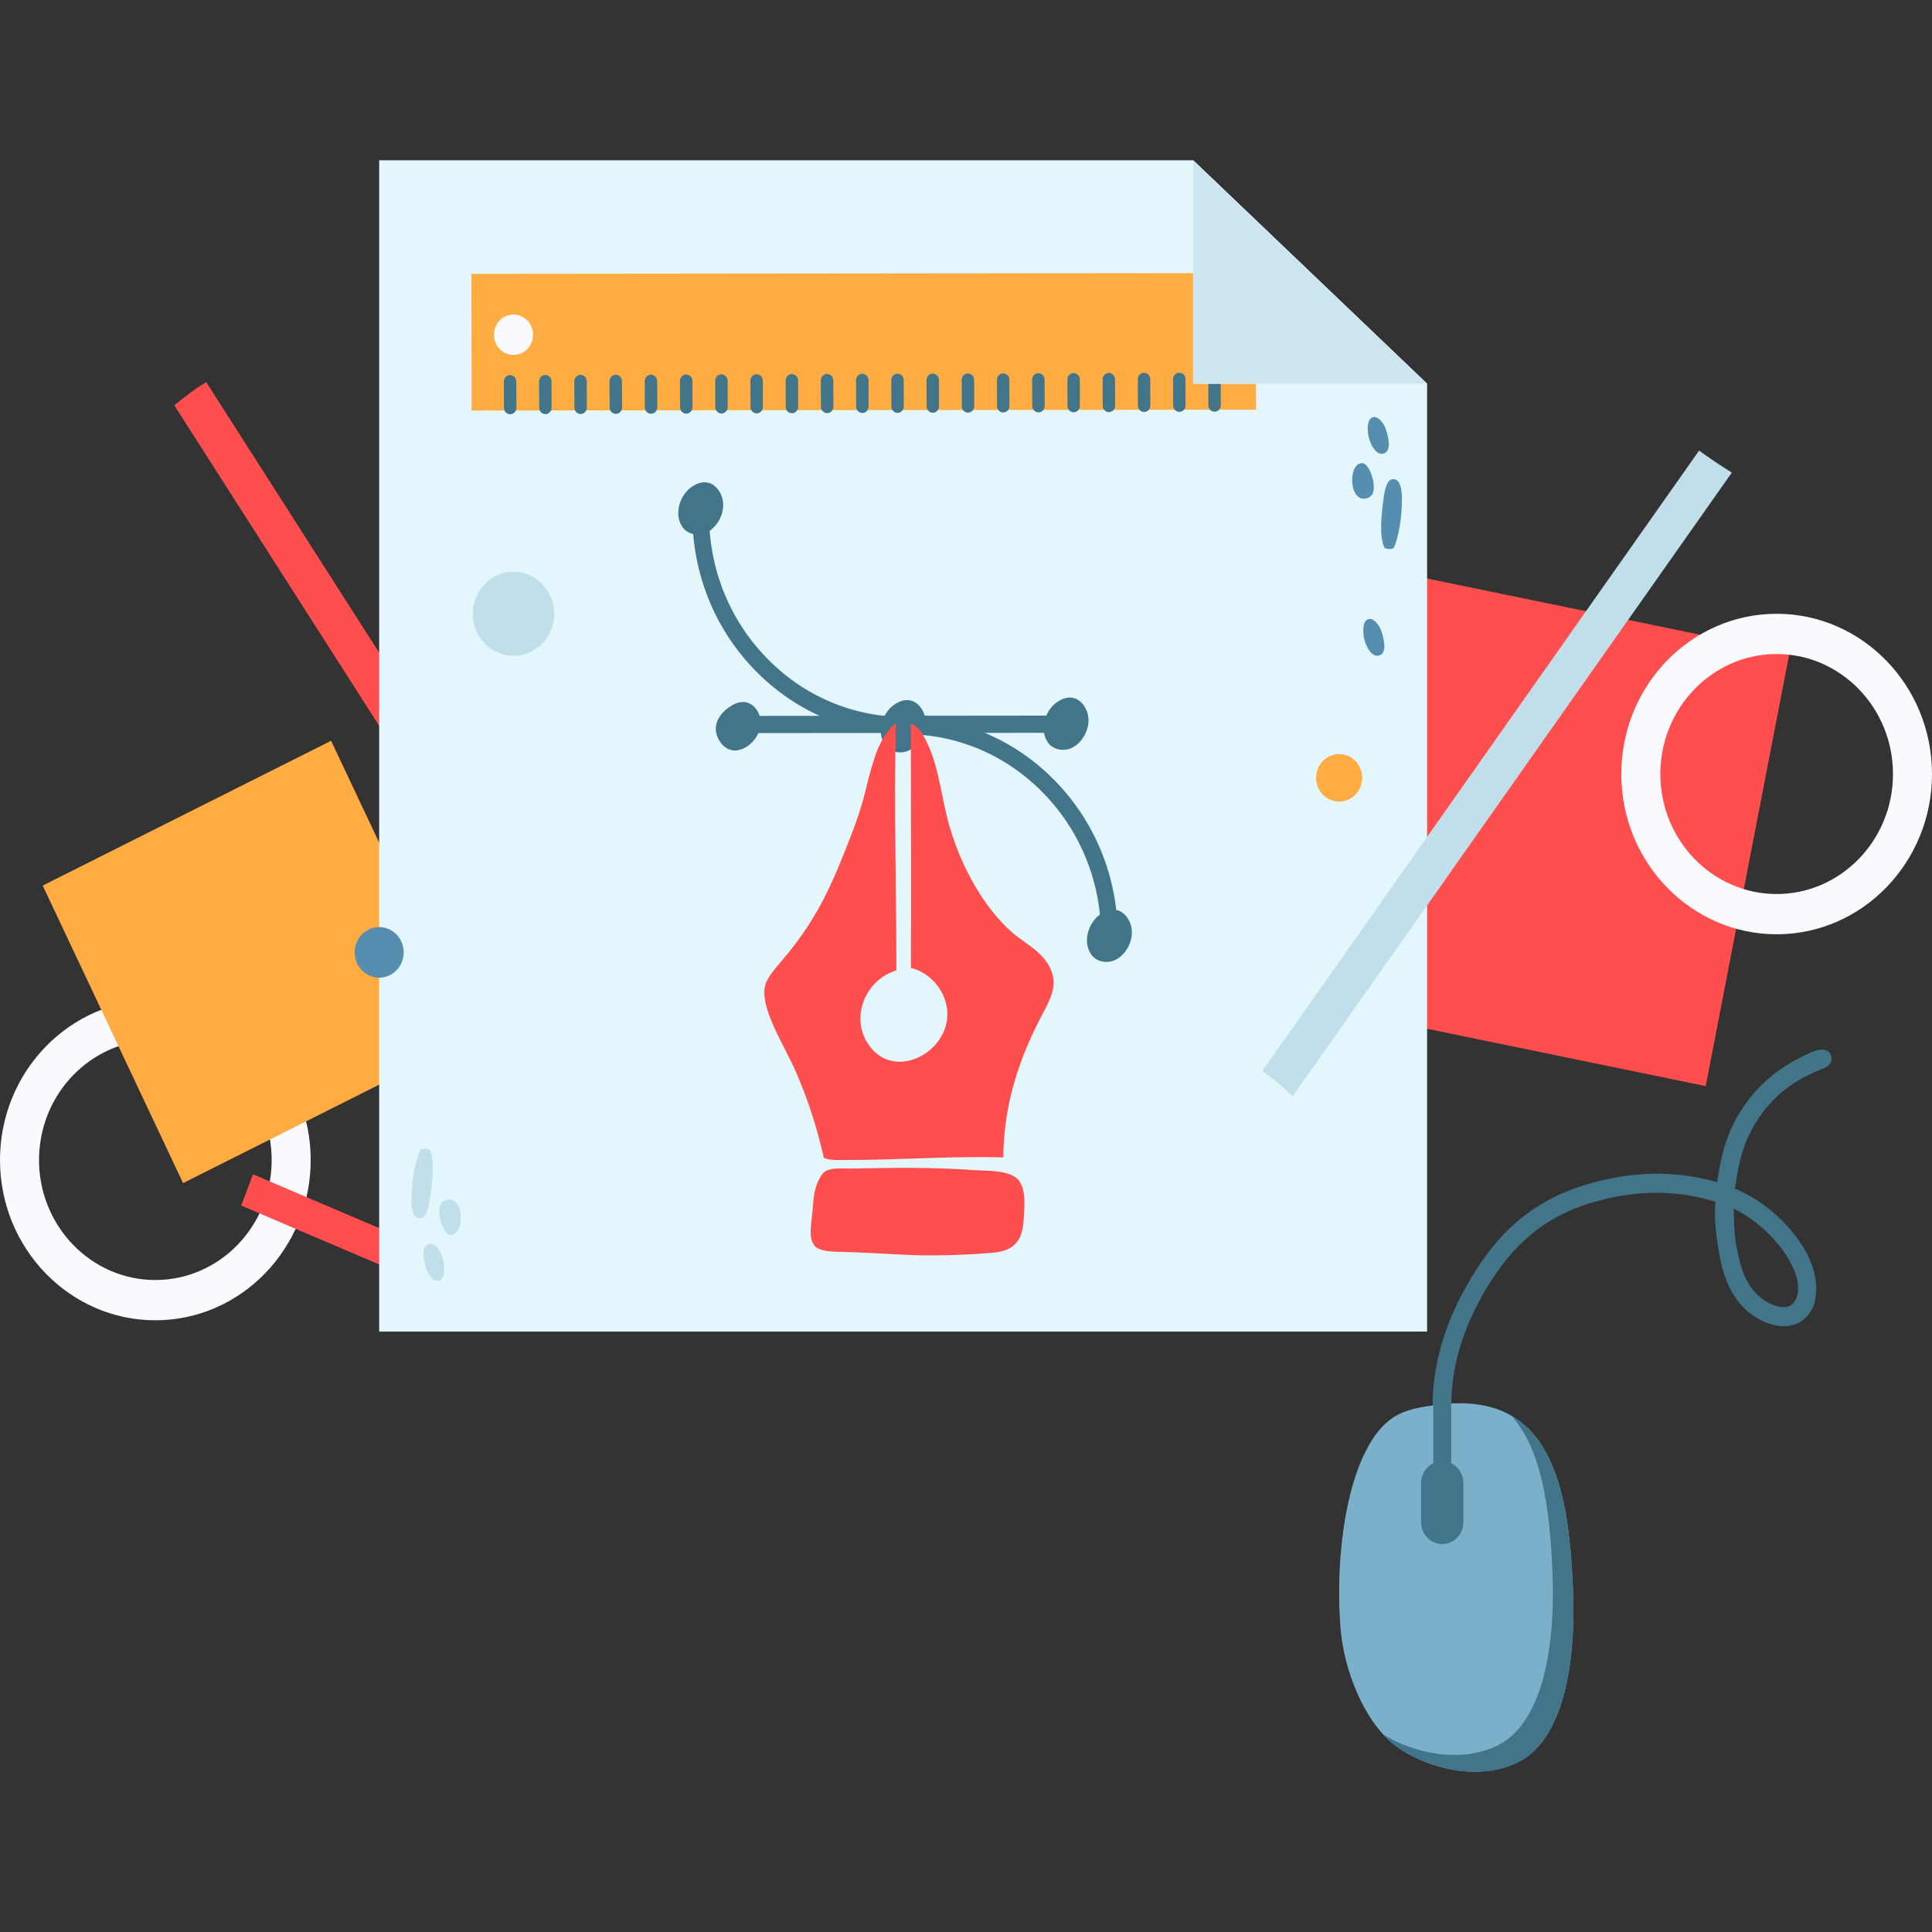 <?xml version="1.0" encoding="UTF-8"?>
<!-- Generator: Adobe Illustrator 25.2.1, SVG Export Plug-In . SVG Version: 6.00 Build 0)  -->
<svg xmlns="http://www.w3.org/2000/svg" xmlns:xlink="http://www.w3.org/1999/xlink" version="1.1" id="Capa_1" x="0px" y="0px" viewBox="0 0 512 512" style="enable-background:new 0 0 512 512;" xml:space="preserve" width="512" height="512">
<rect x="0" y="0" width="512" height="512" fill="#333333" stroke="none"/>
<g>
	<g>
		<path style="fill:#42758A;" d="M484.007,278.367c-1.426-0.623-3.501,0.212-5.532,1.21l-0.199,0.097    c-6.04,2.862-10.813,6.59-14.598,11.401c-0.937,1.189-1.802,2.427-2.572,3.675c-3.984,6.457-5.147,12.593-6.05,18.532    c-8.704-2.476-17.653-2.906-26.631-1.279c-11.225,2.037-19.807,5.934-27.002,12.264c-3.888,3.42-7.569,7.927-10.939,13.386    c-0.269,0.435-0.532,0.869-0.786,1.302c-6.057,10.238-9.212,19.8-9.933,30.091c-0.256,3.675,0.032,7.486,0.838,11.023l0.074,0.365    c0.212,1.067,0.707,3.568,3.156,3.685l0.584,0.027l0.461-0.376c0.246-0.199,0.454-0.436,0.615-0.699    c0.764-1.235,0.312-2.56,0.043-3.351c-0.048-0.143-0.101-0.275-0.125-0.388c-1.297-5.863-0.973-12.881,0.942-20.298    c1.029-3.992,2.621-8.2,4.601-12.167c2.367-4.739,4.992-8.946,7.774-12.465c7.089-8.96,15.558-14.15,27.464-16.832    c9.88-2.227,19.435-1.915,28.433,0.926c-0.011,0.286-0.038,0.593-0.072,0.925c-0.05,0.481-0.098,1.025-0.096,1.596    c0.011,3.221,0.366,6.733,1.112,11.051c0.726,4.205,2.223,10.305,6.797,14.741c3.355,3.253,7.907,5.046,11.594,4.567    c3.118-0.403,5.508-2.371,6.73-5.577c0.257-0.67,0.352-1.391,0.434-2.027l0.061-0.454c1.58-10.662-10.041-23.695-21.438-28.331    c0.024-0.158,0.06-0.331,0.096-0.502c0.054-0.262,0.103-0.519,0.139-0.773c0.674-4.852,1.834-10.579,5.316-16.217l0,0    c0.445-0.723,0.928-1.442,1.433-2.135c5.027-6.901,10.824-9.917,15.839-11.953l0.213-0.079c0.623-0.222,1.669-0.595,2.235-1.51    c0.382-0.621,0.463-1.355,0.235-2.071C485.044,279.118,484.602,278.629,484.007,278.367z M459.457,320.554    c0-0.075-0.005-0.151-0.008-0.225c8.407,3.956,16.426,13.318,17.04,20.248c0.093,1.04-0.057,2.702-0.463,3.582    c-0.093,0.203-0.194,0.39-0.301,0.564c-0.568,0.924-1.343,1.456-2.358,1.623c-2.218,0.37-5.06-1.013-6.887-2.548    c-3.953-3.325-5.172-7.929-6.078-12.353c-0.623-3.041-0.923-6.313-0.92-10.001C459.481,321.151,459.47,320.852,459.457,320.554z"/>
		<path style="fill-rule:evenodd;clip-rule:evenodd;fill:#7AB0C9;" d="M381.672,372.204c29.289-3.48,34.028,21.663,35.178,48.669    c0.923,21.687-3.173,40.474-14.485,46.106c-11.728,5.837-26.731,0.606-33.52-5.121c-6.96-5.874-12.763-18.448-13.657-31.169    c-1.535-21.762,2.768-47.689,14.069-55.07C372.522,373.485,376.669,372.798,381.672,372.204z"/>
		<g>
			<path style="fill:#42758A;" d="M416.85,420.872c-0.835-19.652-3.585-38.304-16.301-45.672c8.11,9.018,10.155,24.77,10.857,41.224     c0.923,21.688-3.174,40.476-14.487,46.109c-10.125,5.038-22.679,1.825-30.294-2.833c0.723,0.786,1.464,1.518,2.219,2.158     c6.789,5.727,21.792,10.958,33.52,5.121C413.677,461.346,417.772,442.559,416.85,420.872z"/>
			<g>
				<path style="fill-rule:evenodd;clip-rule:evenodd;fill:#42758A;" d="M387.814,403.405c0,3.194-2.51,5.781-5.606,5.781l0,0      c-3.093,0-5.604-2.587-5.604-5.781V393.03c0-3.193,2.51-5.781,5.604-5.781l0,0c3.096,0,5.606,2.588,5.606,5.781V403.405z"/>
				<rect x="379.837" y="371.213" style="fill:#42758A;" width="4.743" height="21.15"/>
			</g>
		</g>
	</g>
	<g>
		<g>
			<polygon style="fill:#FF4E4E;" points="452.032,287.831 340.788,264.94 362.979,150.183 474.22,173.075    "/>
			<path style="fill:#F8FAFF;" d="M470.832,247.594c-22.7,0-41.168-19.051-41.168-42.466c0-23.419,18.468-42.467,41.168-42.467     c22.699,0,41.168,19.048,41.168,42.467C512,228.542,493.531,247.594,470.832,247.594z M470.832,173.324     c-16.998,0-30.827,14.267-30.827,31.804c0,17.531,13.829,31.796,30.827,31.796c17.001,0,30.828-14.265,30.828-31.796     C501.66,187.591,487.833,173.324,470.832,173.324z"/>
		</g>
		<g>
			<path style="fill:#F8FAFF;" d="M41.168,349.889C18.469,349.889,0,330.836,0,307.422c0-23.417,18.469-42.467,41.168-42.467     c22.7,0,41.168,19.05,41.168,42.467C82.336,330.836,63.868,349.889,41.168,349.889z M41.168,275.62     c-16.997,0-30.827,14.267-30.827,31.802c0,17.533,13.831,31.796,30.827,31.796c17.001,0,30.829-14.263,30.829-31.796     C71.997,289.887,58.169,275.62,41.168,275.62z"/>
			<polygon style="fill:#FF4E4E;" points="106.751,328.134 67.048,311.198 63.928,319.492 103.629,336.429    "/>
			<polygon style="fill:#FFAC42;" points="48.518,313.532 11.315,234.687 87.745,196.312 124.952,275.155    "/>
			<path style="fill:#FF4E4E;" d="M169.364,280.737L54.663,101.282c-0.946,0.544-1.873,1.119-2.772,1.748     c-1.998,1.406-3.858,2.915-5.704,4.368l114.279,178.799C163.43,284.365,166.381,282.528,169.364,280.737z"/>
		</g>
		<g>
			<g>
				<g>
					<polygon style="fill:#E3F6FC;" points="316.188,42.469 378.197,101.697 378.197,352.883 100.484,352.883 100.484,42.469             "/>
					<g>
						<g>
							
								<rect x="124.976" y="72.393" transform="matrix(1 -0.001 0.001 1 -0.121 0.306)" style="fill:#FFAC42;" width="207.9" height="36.214"/>
							<g>
								<path style="fill:#42758A;" d="M323.491,100.42c-0.003-0.928-0.735-1.683-1.649-1.683c-0.44,0-0.852,0.179-1.166,0.5          c-0.309,0.322-0.477,0.745-0.475,1.195l0.024,6.974c-0.011,0.925,0.723,1.691,1.635,1.704h0.006h0.008          c0.913-0.005,1.65-0.773,1.648-1.713L323.491,100.42z"/>
								<path style="fill:#42758A;" d="M312.508,98.77c-0.92,0.003-1.641,0.75-1.641,1.702l0.028,6.972          c-0.007,0.928,0.726,1.691,1.632,1.703h0.012h0.008c0.912-0.009,1.649-0.781,1.641-1.715l-0.028-6.97          C314.154,99.516,313.431,98.773,312.508,98.77z"/>
								<path style="fill:#42758A;" d="M303.172,98.8c-0.444,0.001-0.863,0.182-1.172,0.51c-0.31,0.325-0.475,0.757-0.47,1.198          l0.026,6.974c0.005,0.933,0.743,1.694,1.646,1.696h0.003c0.901-0.002,1.641-0.762,1.649-1.705l-0.027-6.98          C304.822,99.559,304.082,98.8,303.172,98.8z"/>
								<path style="fill:#42758A;" d="M293.823,98.829c-0.898,0.023-1.63,0.786-1.63,1.71l0.029,6.976          c0.003,0.935,0.735,1.696,1.631,1.696h0.015c0.921,0,1.648-0.745,1.655-1.709l-0.027-6.964          C295.498,99.602,294.757,98.837,293.823,98.829z M293.854,108.401L293.854,108.401v0.004V108.401z"/>
								<path style="fill:#42758A;" d="M284.501,98.87c-0.906,0.006-1.637,0.773-1.635,1.71l0.018,6.991          c0.023,0.939,0.749,1.677,1.653,1.677h0.022c0.904-0.011,1.631-0.781,1.619-1.702l-0.012-6.993          C286.156,99.624,285.411,98.87,284.501,98.87z M284.537,108.438L284.537,108.438v0.003V108.438z"/>
								<path style="fill:#42758A;" d="M276.348,99.408c-0.311-0.324-0.726-0.505-1.177-0.505c-0.912,0.01-1.649,0.776-1.644,1.707          l0.033,6.969c-0.012,0.923,0.715,1.688,1.621,1.706h0.011h0.009c0.903-0.007,1.644-0.771,1.651-1.715l-0.028-6.952          C276.832,100.161,276.659,99.73,276.348,99.408z"/>
								<path style="fill:#42758A;" d="M265.833,98.944c-0.439,0-0.853,0.179-1.16,0.503c-0.311,0.322-0.479,0.75-0.472,1.196          l0.016,7.002c0.024,0.922,0.767,1.673,1.654,1.673h0.005h0.002c0.91-0.009,1.645-0.775,1.639-1.705l-0.022-6.997          C267.474,99.694,266.742,98.944,265.833,98.944z"/>
								<path style="fill:#42758A;" d="M256.505,98.974c-0.912,0.01-1.638,0.756-1.649,1.71l0.034,6.978          c0.003,0.933,0.721,1.677,1.639,1.692h0.012h0.01c0.907-0.013,1.638-0.78,1.633-1.71l-0.022-6.983          C258.149,99.733,257.409,98.974,256.505,98.974z"/>
								<path style="fill:#42758A;" d="M247.178,99.005c-0.913,0.011-1.653,0.777-1.649,1.709l0.027,6.974          c0,0.937,0.74,1.697,1.651,1.697h0.004c0.444-0.002,0.862-0.182,1.174-0.51c0.308-0.324,0.475-0.753,0.467-1.196          l-0.02-6.984C248.824,99.763,248.087,99.005,247.178,99.005z"/>
								<path style="fill:#42758A;" d="M237.837,99.034c-0.918,0.006-1.639,0.754-1.639,1.706l0.031,6.973          c-0.009,0.929,0.726,1.695,1.632,1.702h0.009h0.008c0.445-0.005,0.86-0.189,1.171-0.516c0.309-0.325,0.475-0.752,0.47-1.197          l-0.024-6.978C239.483,99.78,238.76,99.037,237.837,99.034z"/>
								<path style="fill:#42758A;" d="M228.506,99.069c-0.441,0-0.856,0.18-1.167,0.505c-0.312,0.323-0.479,0.754-0.472,1.202          l0.022,6.974c0.005,0.933,0.743,1.693,1.649,1.693l0,0c0.903,0,1.644-0.761,1.653-1.705l-0.031-6.979          C230.156,99.827,229.413,99.069,228.506,99.069z"/>
								<path style="fill:#42758A;" d="M219.157,99.097c-0.893,0.02-1.625,0.781-1.632,1.707l0.032,6.978          c0,0.937,0.733,1.697,1.631,1.697h0.017c0.915,0,1.64-0.743,1.654-1.709l-0.027-6.967          C220.826,99.868,220.086,99.105,219.157,99.097z M219.188,108.67L219.188,108.67v0.001V108.67z"/>
								<path style="fill:#42758A;" d="M209.839,99.138c-0.907,0.003-1.644,0.771-1.639,1.713l0.019,6.983          c0.017,0.942,0.739,1.681,1.649,1.681h0.022c0.903-0.011,1.631-0.777,1.619-1.705l-0.011-6.987          C211.487,99.893,210.745,99.138,209.839,99.138z M209.868,108.706L209.868,108.706v0.001V108.706z"/>
								<path style="fill:#42758A;" d="M200.508,99.172c-0.914,0.009-1.651,0.772-1.646,1.702l0.031,6.974          c-0.009,0.934,0.704,1.683,1.621,1.703h0.011h0.012c0.903-0.005,1.641-0.769,1.649-1.711l-0.024-6.96          C202.163,99.942,201.425,99.176,200.508,99.172z"/>
								<path style="fill:#42758A;" d="M191.166,99.212c-0.439,0-0.851,0.179-1.16,0.5c-0.312,0.321-0.479,0.75-0.475,1.201          l0.019,6.996c0.022,0.923,0.761,1.676,1.651,1.676h0.005h0.006c0.906-0.01,1.641-0.775,1.637-1.702l-0.022-6.996          C192.808,99.962,192.074,99.212,191.166,99.212z"/>
								<path style="fill:#42758A;" d="M181.839,99.243c-0.901,0.01-1.641,0.769-1.649,1.709l0.032,6.975          c0,0.936,0.721,1.678,1.636,1.696h0.017h0.016c0.899-0.018,1.63-0.786,1.627-1.711l-0.022-6.979          C183.48,100,182.743,99.243,181.839,99.243z"/>
								<path style="fill:#42758A;" d="M172.504,99.272c-0.91,0.019-1.648,0.787-1.644,1.709l0.027,6.978          c0,0.934,0.743,1.695,1.651,1.695h0.004h0.002c0.444-0.003,0.863-0.186,1.174-0.512c0.309-0.323,0.472-0.752,0.467-1.196          l-0.023-6.98C174.161,100.031,173.423,99.272,172.504,99.272z"/>
								<path style="fill:#42758A;" d="M163.173,99.305c-0.448,0.001-0.863,0.181-1.174,0.509c-0.309,0.324-0.475,0.756-0.467,1.2          l0.022,6.972c0.004,0.937,0.743,1.696,1.647,1.696h0.003c0.901-0.002,1.641-0.763,1.649-1.705l-0.027-6.98          C164.82,100.064,164.077,99.305,163.173,99.305z"/>
								<path style="fill:#42758A;" d="M153.824,99.334c-0.898,0.021-1.631,0.784-1.633,1.71l0.031,6.979          c0.005,0.933,0.738,1.691,1.633,1.691h0.015c0.915,0,1.641-0.743,1.653-1.707l-0.028-6.968          C155.492,100.103,154.749,99.337,153.824,99.334z M153.855,108.904v0.001v0.002V108.904z"/>
								<path style="fill:#42758A;" d="M144.502,99.373c-0.903,0.005-1.638,0.771-1.638,1.713l0.022,6.985          c0.019,0.942,0.743,1.681,1.653,1.681h0.017c0.903-0.009,1.632-0.777,1.625-1.705l-0.014-6.989          C146.155,100.129,145.412,99.373,144.502,99.373z M144.538,108.944L144.538,108.944v0.001V108.944z"/>
								<path style="fill:#42758A;" d="M136.349,99.911c-0.314-0.324-0.73-0.503-1.177-0.503c-0.915,0.008-1.653,0.773-1.646,1.703          l0.032,6.966c-0.014,0.934,0.697,1.686,1.62,1.711h0.013h0.014c0.905-0.008,1.645-0.775,1.648-1.714l-0.028-6.955          C136.826,100.664,136.658,100.235,136.349,99.911z"/>
							</g>
						</g>
						<path style="fill:#F8FAFF;" d="M141.267,88.719c0,2.95-2.319,5.344-5.181,5.344c-2.861,0-5.182-2.394-5.182-5.344        c0-2.952,2.321-5.344,5.182-5.344C138.948,83.375,141.267,85.768,141.267,88.719z"/>
					</g>
					<g>
						<polygon style="fill:#F8FAFF;" points="316.188,101.697 316.188,42.469 378.197,101.697       "/>
						<polygon style="fill:#CCE5EF;" points="316.188,101.697 316.188,42.469 378.197,101.697       "/>
					</g>
					<g>
						<g>
							
								<rect x="196.628" y="189.661" transform="matrix(1 -0.001 0.001 1 -0.209 0.261)" style="fill:#42758A;" width="85.866" height="4.558"/>
							<path style="fill:#42758A;" d="M291.8,248.002c-0.038-14.314-5.481-27.754-15.321-37.846         c-9.803-10.053-22.803-15.584-36.618-15.584c-0.053,0-0.105,0-0.156,0l-0.014-4.558c0.057,0,0.115,0,0.17,0         c14.992,0,29.098,6,39.733,16.909c10.679,10.949,16.582,25.533,16.627,41.068L291.8,248.002z"/>
							<path style="fill:#42758A;" d="M239.691,194.572c-15.057-0.046-29.195-6.136-39.809-17.149         c-10.616-11.014-16.434-25.632-16.391-41.163l4.418,0.013c-0.041,14.313,5.324,27.784,15.107,37.936         c9.784,10.15,22.812,15.761,36.689,15.805L239.691,194.572z"/>
							<path style="fill-rule:evenodd;clip-rule:evenodd;fill:#42758A;" d="M193.938,186.96c2.767-1.673,5.191-0.91,6.589,1.148         c4.274,6.285-5.604,15.252-9.893,8.171C188.456,192.678,190.282,189.171,193.938,186.96z"/>
							<path style="fill-rule:evenodd;clip-rule:evenodd;fill:#42758A;" d="M279.805,186.31c2.621-1.998,5.472-2.059,7.413,0.636         c2.818,3.9,0.47,9.428-3.053,11.195c-2.132,1.071-4.95,0.637-6.381-1.275C275.332,193.589,276.853,188.56,279.805,186.31z"/>
							<path style="fill-rule:evenodd;clip-rule:evenodd;fill:#42758A;" d="M182.989,129.262c2.621-2,5.475-2.057,7.416,0.636         c2.815,3.9,0.467,9.427-3.052,11.194c-2.133,1.072-4.95,0.637-6.385-1.274C178.516,136.541,180.037,131.513,182.989,129.262z         "/>
							<path style="fill-rule:evenodd;clip-rule:evenodd;fill:#42758A;" d="M291.3,242.518c2.621-2,5.472-2.057,7.413,0.635         c2.818,3.9,0.47,9.428-3.052,11.195c-2.133,1.071-4.95,0.637-6.381-1.275C286.827,249.797,288.349,244.769,291.3,242.518z"/>
							<path style="fill-rule:evenodd;clip-rule:evenodd;fill:#42758A;" d="M236.66,186.981c2.621-1.997,5.472-2.056,7.413,0.637         c2.818,3.901,0.467,9.428-3.053,11.195c-2.132,1.072-4.95,0.638-6.382-1.274C232.187,194.263,233.709,189.235,236.66,186.981         z"/>
						</g>
						<g>
							<path style="fill-rule:evenodd;clip-rule:evenodd;fill:#FF4E4E;" d="M217.794,311.263c1.456-2.034,4.808-1.544,7.247-1.587         c11.22-0.194,21.438-0.416,32.641,0.389c3.692,0.268,10.139-0.117,12.345,2.807c1.884,2.501,1.469,6.548,1.338,9.058         c-0.172,3.198-0.388,6.055-2.643,8.036c-2.127,1.87-4.633,1.94-7.206,2.145c-6.247,0.503-14.356,0.72-20.006,0.491         c-5.694-0.227-12.902-0.74-19.677-0.875c-2.092-0.038-5.007-0.255-6.088-1.746c-1.464-2.009-0.778-5.207-0.508-8.115         C215.668,317.284,215.594,314.672,217.794,311.263z"/>
							<path style="fill-rule:evenodd;clip-rule:evenodd;fill:#FF4E4E;" d="M237.43,191.683v0.988         c-0.578,20.695,0.182,43.452,0.106,64.478c-8.144,2.552-11.904,11.963-7.89,18.854c6.46,11.079,21.882,3.255,21.407-7.756         c-0.232-5.31-4.273-10.441-9.666-11.742c0.144-21.565-0.02-43.216-0.025-64.821c2.185,1.194,2.693,2.042,3.773,4.058         c3.335,6.207,4.115,13.644,5.781,20.543c2.709,11.225,9.104,23.754,17.511,31.002c3.261,2.813,9.42,5.64,10.616,11.443         c0.841,4.088-1.559,7.574-3.757,11.92c-6.002,11.876-9.241,23.157-9.408,36.076c-13.668-0.408-27.905,0.727-41.875,0.687         c-1.927-0.005-3.891,0.144-5.676-0.549c-1.6-7.044-3.826-14.622-7.479-22.978c-3.105-7.111-9.693-16.896-8.019-22.94         c0.623-2.231,3.285-5.036,5.587-7.825c6.586-7.983,10.564-15.501,14.1-24.157c2.341-5.74,4.664-11.406,6.193-16.927         c0.805-2.897,1.425-5.868,2.269-8.676c1.158-3.848,1.854-6.049,4.197-9.431C235.466,193.511,236.598,192.142,237.43,191.683z         "/>
						</g>
					</g>
				</g>
				<g>
					<g>
						<path style="fill-rule:evenodd;clip-rule:evenodd;fill:#C1DFEA;" d="M113.896,304.719c1.284,2.708,0.814,7.774,0.065,12.718        c-0.321,2.116-0.895,5.533-2.763,5.452c-2.242-0.097-2.187-4.087-2.166-5.508c0.079-4.517,1.059-9.954,2.403-12.691        C111.979,304.252,113.205,304.309,113.896,304.719z"/>
						<path style="fill-rule:evenodd;clip-rule:evenodd;fill:#C1DFEA;" d="M118.641,317.897c4.66-0.724,4.454,9.909,0.573,9.379        c-1.682-0.23-3.443-5.412-2.561-7.879C116.97,318.514,117.83,318.022,118.641,317.897z"/>
						<path style="fill-rule:evenodd;clip-rule:evenodd;fill:#C1DFEA;" d="M113.656,329.701c1.619-0.436,3.082,1.559,3.74,3.964        c0.527,1.94,0.68,5.888-1.557,5.781c-0.99-0.046-2.373-1.483-2.967-3.467C112.17,333.649,111.569,330.257,113.656,329.701z"/>
					</g>
					<g>
						<path style="fill-rule:evenodd;clip-rule:evenodd;fill:#568EAF;" d="M366.917,145.19c-1.332-2.682-0.965-7.753-0.314-12.714        c0.281-2.122,0.789-5.55,2.657-5.508c2.243,0.051,2.266,4.04,2.271,5.462c0.008,4.52-0.863,9.974-2.151,12.737        C368.844,145.617,367.615,145.586,366.917,145.19z"/>
						<path style="fill-rule:evenodd;clip-rule:evenodd;fill:#568EAF;" d="M361.915,132.115c-4.645,0.818-4.645-9.813-0.757-9.368        c1.684,0.197,3.549,5.341,2.714,7.824C363.574,131.462,362.722,131.973,361.915,132.115z"/>
						<path style="fill-rule:evenodd;clip-rule:evenodd;fill:#568EAF;" d="M366.671,120.209c-1.612,0.468-3.115-1.495-3.82-3.887        c-0.565-1.926-0.795-5.871,1.445-5.811c0.99,0.026,2.399,1.434,3.033,3.407C368.075,116.23,368.743,119.61,366.671,120.209z"/>
						<path style="fill-rule:evenodd;clip-rule:evenodd;fill:#568EAF;" d="M365.485,173.725c-1.61,0.47-3.112-1.496-3.819-3.888        c-0.565-1.926-0.795-5.87,1.445-5.81c0.992,0.024,2.4,1.433,3.036,3.406C366.892,169.746,367.558,173.125,365.485,173.725z"/>
					</g>
				</g>
			</g>
			<g>
				<path style="fill:#C1DFEA;" d="M342.59,290.517l116.361-165.272c-2.949-1.845-5.848-3.771-8.675-5.832L334.495,283.866      C337.441,285.769,340.043,288.094,342.59,290.517z"/>
				<path style="fill:#C1DFEA;" d="M146.884,162.662c0,6.151-4.833,11.137-10.8,11.137c-5.961,0-10.796-4.986-10.796-11.137      c0-6.152,4.835-11.142,10.796-11.142C142.051,151.52,146.884,156.51,146.884,162.662z"/>
				<path style="fill:#568EAF;" d="M106.983,252.39c0,3.701-2.912,6.702-6.499,6.702c-3.587,0-6.496-3.002-6.496-6.702      c0-3.702,2.908-6.702,6.496-6.702C104.071,245.688,106.983,248.688,106.983,252.39z"/>
				<path style="fill:#FFAC42;" d="M360.991,206.133c0,3.479-2.732,6.296-6.105,6.296c-3.372,0-6.105-2.818-6.105-6.296      c0-3.479,2.733-6.299,6.105-6.299C358.259,199.834,360.991,202.655,360.991,206.133z"/>
			</g>
		</g>
	</g>
</g>















</svg>

